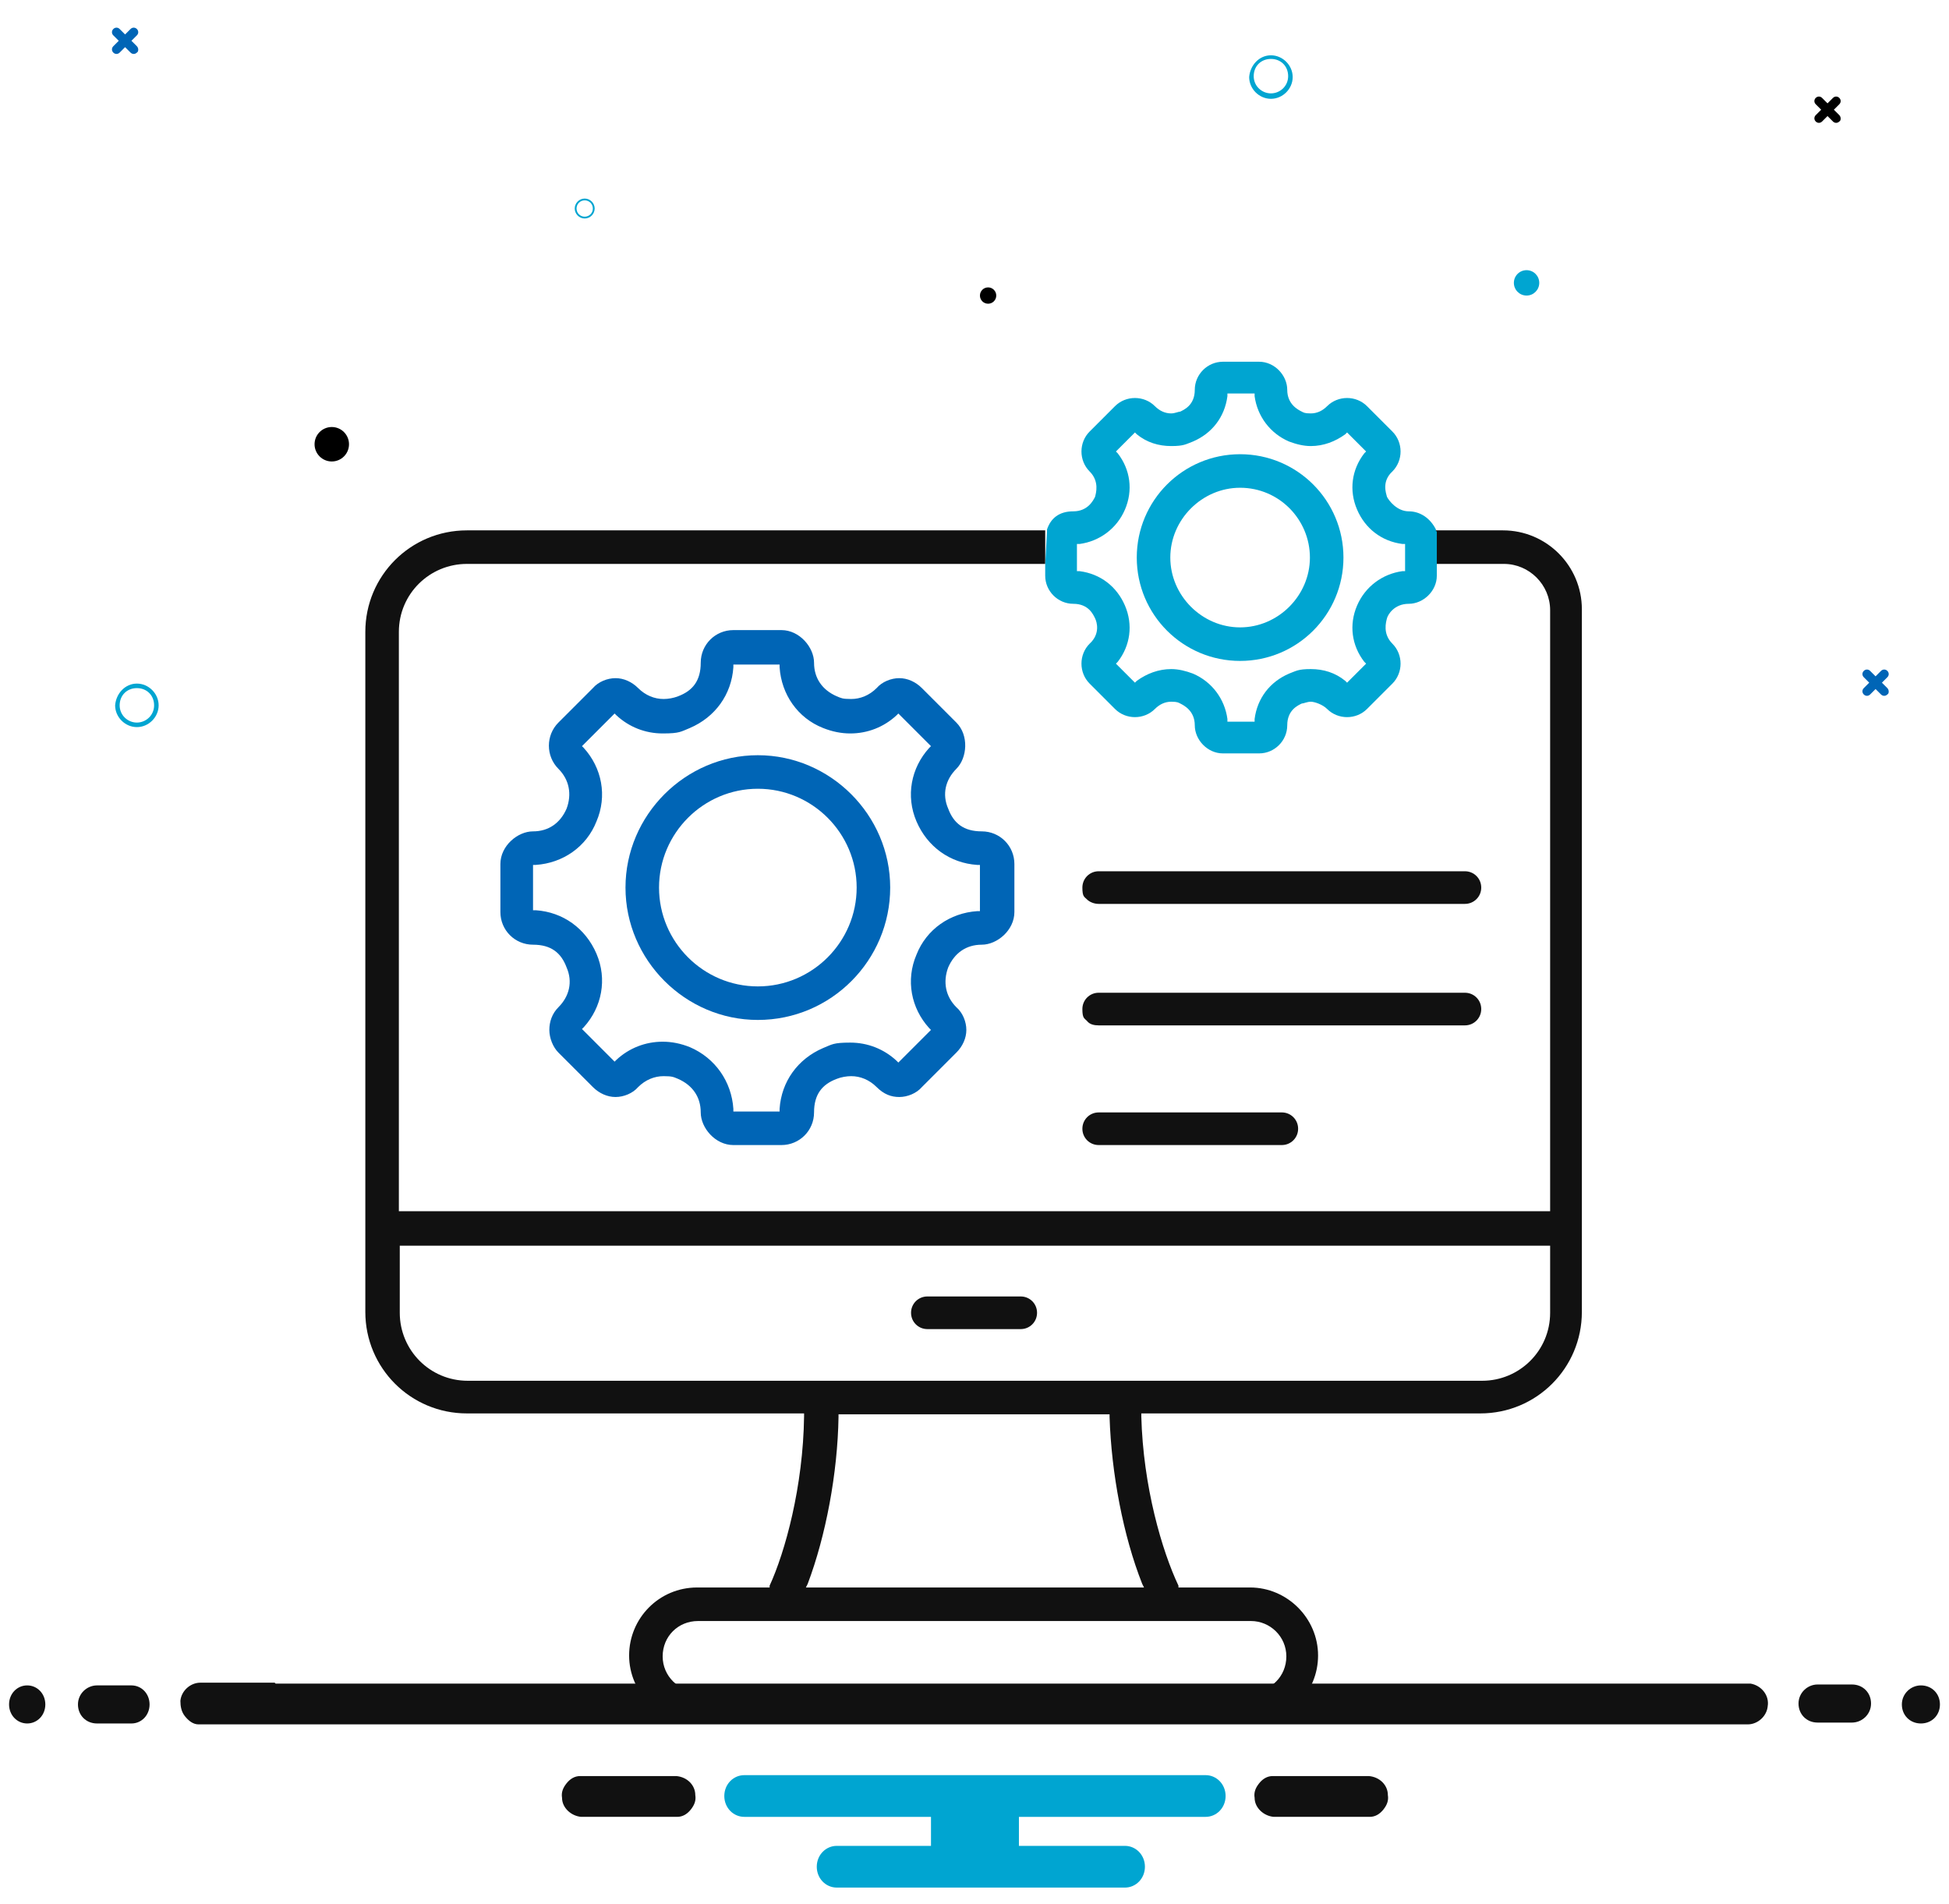 <?xml version="1.0" encoding="UTF-8"?>
<svg xmlns="http://www.w3.org/2000/svg" id="Layer_1" data-name="Layer 1" version="1.1" viewBox="0 0 215 210">
  <defs>
    <style>
      .cls-1 {
        fill: #000;
      }

      .cls-1, .cls-2, .cls-3, .cls-4 {
        stroke-width: 0px;
      }

      .cls-2 {
        fill: #0065b6;
      }

      .cls-3 {
        fill: #111;
      }

      .cls-4 {
        fill: #00a5d1;
      }
    </style>
  </defs>
  <path id="Path_1744" data-name="Path 1744" class="cls-2" d="M208.2,75.9l-.6-.6.6-.6c.2-.2.2-.5,0-.7s-.5-.2-.7,0h0l-.6.6-.6-.6c-.2-.2-.5-.2-.7,0s-.2.5,0,.7l.6.6-.6.6c-.2.2-.2.5,0,.7s.5.2.7,0l.6-.6.6.6c.2.2.5.2.7,0,.2-.1.2-.5,0-.7q0,0,0,0"></path>
  <path id="Path_1744-2" data-name="Path 1744-2" class="cls-1" d="M202.9,12.7l-.6-.6.6-.6c.2-.2.2-.5,0-.7s-.5-.2-.7,0h0l-.6.6-.6-.6c-.2-.2-.5-.2-.7,0s-.2.5,0,.7l.6.6-.6.6c-.2.2-.2.5,0,.7s.5.2.7,0l.6-.6.6.6c.2.2.5.2.7,0,.2-.1.2-.5,0-.7q0,0,0,0"></path>
  <path id="Path_1744-3" data-name="Path 1744-3" class="cls-2" d="M15.1,5.1l-.6-.6.6-.6c.2-.2.2-.5,0-.7s-.5-.2-.7,0h0l-.6.6-.6-.6c-.2-.2-.5-.2-.7,0s-.2.5,0,.7l.6.6-.6.6c-.2.2-.2.5,0,.7s.5.2.7,0l.6-.6.6.6c.2.2.5.2.7,0,.2-.1.2-.5,0-.7q0,0,0,0"></path>
  <path id="Path_808-3" data-name="Path 808-3" class="cls-4" d="M15.1,75.4c1.3,0,2.4,1.1,2.4,2.4s-1.1,2.4-2.4,2.4-2.4-1.1-2.4-2.4c.1-1.3,1.1-2.4,2.4-2.4ZM15.1,79.7c1,0,1.9-.8,1.9-1.9s-.8-1.9-1.9-1.9-1.9.8-1.9,1.9h0c0,1.1.9,1.9,1.9,1.9h0Z"></path>
  <path id="Path_808-3-2" data-name="Path 808-3-2" class="cls-4" d="M140.2,6.1c1.3,0,2.4,1.1,2.4,2.4s-1.1,2.4-2.4,2.4-2.4-1.1-2.4-2.4c.1-1.3,1.1-2.4,2.4-2.4ZM140.2,10.3c1,0,1.9-.8,1.9-1.9s-.8-1.9-1.9-1.9-1.9.8-1.9,1.9h0c0,1.1.9,1.9,1.9,1.9h0Z"></path>
  <path id="Path_808-3-3" data-name="Path 808-3-3" class="cls-4" d="M64.5,21.9c.6,0,1.1.5,1.1,1.1s-.5,1.1-1.1,1.1-1.1-.5-1.1-1.1c0-.6.5-1.1,1.1-1.1ZM64.5,23.9c.5,0,.9-.4.9-.9s-.4-.9-.9-.9-.9.4-.9.9h0c0,.5.4.9.9.9h0Z"></path>
  <circle id="Ellipse_48" data-name="Ellipse 48" class="cls-1" cx="36.6" cy="49" r="1.9"></circle>
  <circle id="Ellipse_48-2" data-name="Ellipse 48-2" class="cls-4" cx="168.4" cy="31.2" r="1.4"></circle>
  <circle id="Ellipse_48-3" data-name="Ellipse 48-3" class="cls-1" cx="109" cy="32.6" r=".9"></circle>
  <path class="cls-3" d="M151,195.9h-10.6c-.6,0-1.1.3-1.5.8s-.6,1-.5,1.6c0,1.1,1,2,2.1,2.1h10.6c.6,0,1.1-.3,1.5-.8.4-.5.6-1,.5-1.6,0-1.1-.9-2-2.1-2.1h0Z"></path>
  <path class="cls-3" d="M74.6,195.9h-10.6c-.6,0-1.1.3-1.5.8-.4.5-.6,1-.5,1.6,0,1.1,1,2,2.1,2.1h10.6c.6,0,1.1-.3,1.5-.8.4-.5.6-1,.5-1.6,0-1.1-.9-2-2.1-2.1h0Z"></path>
  <path class="cls-4" d="M112.4,200.7v-.3h20.6c1.2,0,2.2-1,2.2-2.3s-1-2.3-2.2-2.3h-50.9c-1.2,0-2.2,1-2.2,2.3s1,2.3,2.2,2.3h20.6v3.2h-10.4c-1.2,0-2.2,1-2.2,2.3s1,2.3,2.2,2.3h31.8c1.2,0,2.2-1,2.2-2.3s-1-2.3-2.2-2.3h-11.7v-2.9h0Z"></path>
  <path class="cls-3" d="M3,185.9c-1.1,0-2,.9-2,2.1s.9,2.1,2,2.1,2-.9,2-2.1-.9-2.1-2-2.1Z"></path>
  <g>
    <path class="cls-3" d="M200.5,190h3.8c1.1,0,2.1-.9,2.1-2.1s-.9-2.1-2.1-2.1h-3.8c-1.1,0-2.1.9-2.1,2.1s.9,2.1,2.1,2.1Z"></path>
    <path class="cls-3" d="M14.5,185.9h-3.8c-1.1,0-2.1.9-2.1,2.1s.9,2.1,2.1,2.1h3.8c1.1,0,2-.9,2-2.1s-.9-2.1-2-2.1Z"></path>
  </g>
  <path class="cls-3" d="M211.9,185.9c-1.1,0-2.1.9-2.1,2.1s.9,2.1,2.1,2.1,2.1-.9,2.1-2.1-.9-2.1-2.1-2.1Z"></path>
  <path class="cls-3" d="M30.4,185.7h162.1c.1,0,.2,0,.3,0s.2,0,.3,0c1.2.2,2.1,1.3,1.9,2.5-.1,1.1-1.1,2-2.2,2s-.2,0-.3,0H22.5c-.1,0-.2,0-.3,0s-.2,0-.3,0c-.6,0-1.1-.4-1.5-.9s-.5-1.1-.5-1.7c.1-1.1,1.1-2,2.2-2s.2,0,.3,0h7.9,0Z"></path>
  <g>
    <path class="cls-3" d="M141.4,122.7h-20.2c-1,0-1.8.8-1.8,1.8s.8,1.8,1.8,1.8h20.2c1,0,1.8-.8,1.8-1.8s-.8-1.8-1.8-1.8Z"></path>
    <path class="cls-3" d="M161.6,96.1h-40.4c-1,0-1.8.8-1.8,1.8s.2,1,.5,1.3.8.5,1.3.5h40.4c1,0,1.8-.8,1.8-1.8s-.8-1.8-1.8-1.8Z"></path>
    <g>
      <path class="cls-2" d="M55.2,95.3v5.3c0,2,1.6,3.6,3.6,3.6s3.1.9,3.7,2.5c.7,1.6.3,3.2-.9,4.4-.7.7-1,1.6-1,2.5s.4,1.9,1,2.5l3.8,3.8c.7.7,1.6,1.1,2.5,1.1s1.9-.4,2.5-1.1c.8-.8,1.8-1.2,2.8-1.2s1.1.1,1.6.3c1.6.7,2.5,2,2.5,3.7s1.6,3.6,3.6,3.6h5.3c2,0,3.6-1.6,3.6-3.6s.9-3.1,2.5-3.7c.5-.2,1.1-.3,1.6-.3,1,0,2,.4,2.8,1.2s1.6,1.1,2.5,1.1,1.9-.4,2.5-1.1l3.8-3.8c.7-.7,1.1-1.6,1.1-2.5s-.4-1.9-1.1-2.5c-1.2-1.2-1.5-2.8-.9-4.4.7-1.6,2-2.5,3.7-2.5s3.6-1.6,3.6-3.6v-5.3c0-2-1.6-3.6-3.6-3.6s-3.1-.9-3.7-2.5c-.7-1.6-.3-3.2.9-4.4s1.4-3.7,0-5.1l-3.8-3.8c-.7-.7-1.6-1.1-2.5-1.1s-1.9.4-2.5,1.1c-.8.8-1.8,1.2-2.8,1.2s-1.1-.1-1.6-.3c-1.6-.7-2.5-2-2.5-3.7s-1.6-3.6-3.6-3.6h-5.3c-2,0-3.6,1.6-3.6,3.6s-.9,3.1-2.5,3.7c-.5.2-1.1.3-1.6.3-1,0-2-.4-2.8-1.2-.7-.7-1.6-1.1-2.5-1.1s-1.9.4-2.5,1.1l-3.8,3.8c-1.4,1.4-1.4,3.7,0,5.1,1.2,1.2,1.5,2.8.9,4.4-.7,1.6-2,2.5-3.7,2.5s-3.6,1.6-3.6,3.6h0ZM58.8,100.2v-4.8h.3c3-.2,5.6-2,6.7-4.8,1.2-2.8.6-5.9-1.4-8.1l-.2-.2.2-.2,3.2-3.2.2-.2.2.2c1.4,1.3,3.2,2,5.1,2s2-.2,3-.6c2.8-1.2,4.6-3.7,4.8-6.7v-.3h5.1v.3c.2,3,2,5.6,4.8,6.7,1,.4,2,.6,3,.6,1.9,0,3.7-.7,5.1-2l.2-.2.2.2,3.2,3.2.2.2-.2.2c-2,2.2-2.6,5.3-1.4,8.1,1.2,2.8,3.7,4.6,6.7,4.8h.3v5.1h-.3c-3,.2-5.6,2-6.7,4.8-1.2,2.8-.6,5.9,1.4,8.1l.2.2-.2.2-3.2,3.2-.2.2-.2-.2c-1.4-1.3-3.2-2-5.1-2s-2,.2-3,.6c-2.8,1.2-4.6,3.7-4.8,6.7v.3h-5.1v-.3c-.2-3-2-5.6-4.8-6.8-1-.4-2-.6-3-.6-1.9,0-3.7.7-5.1,2l-.2.2-.2-.2-3.2-3.2-.2-.2.2-.2c2-2.2,2.6-5.3,1.4-8.1-1.2-2.8-3.7-4.6-6.7-4.8h-.3v-.3h0Z"></path>
      <path class="cls-2" d="M83.6,112.5c8.1,0,14.6-6.6,14.6-14.6s-6.6-14.6-14.6-14.6-14.6,6.6-14.6,14.6,6.6,14.6,14.6,14.6ZM83.6,87c6,0,10.9,4.9,10.9,10.9s-4.9,10.9-10.9,10.9-10.9-4.9-10.9-10.9,4.9-10.9,10.9-10.9Z"></path>
    </g>
    <path class="cls-3" d="M121.2,113.1h40.4c1,0,1.8-.8,1.8-1.8s-.8-1.8-1.8-1.8h-40.4c-1,0-1.8.8-1.8,1.8s.2,1,.5,1.3c.3.4.8.5,1.3.5Z"></path>
    <path class="cls-3" d="M158.2,62.2h7.7c2.8,0,5.1,2.3,5.1,5.1v66.3H44v-63.9c0-4.2,3.4-7.5,7.5-7.5h63.8v-3.7c.1,0-63.8,0-63.8,0-6.2,0-11.2,5-11.2,11.2v75c0,6.2,5,11.2,11.2,11.2h37.2v.3c-.1,7.8-2.1,15-3.8,18.7v.2h-8c-4.2,0-7.5,3.4-7.5,7.5s3.4,7.5,7.5,7.5h61c4.2,0,7.5-3.4,7.5-7.5s-3.4-7.5-7.5-7.5h-7.9v-.2c-1.8-3.8-3.9-10.9-4.1-18.7v-.3h37.4c6.2,0,11.2-5,11.2-11.2v-77.5c0-4.8-3.9-8.7-8.7-8.7h-7.8v3.7c.1,0,.1,0,.1,0ZM138,178.8c2.1,0,3.9,1.7,3.9,3.9s-1.7,3.9-3.9,3.9h-61c-2.1,0-3.9-1.7-3.9-3.9s1.7-3.9,3.9-3.9h61ZM126.1,175.1h-37.2l.2-.4c2-5.3,3.3-12.2,3.4-18.4v-.3h29.9v.3c.2,6.2,1.5,13.1,3.6,18.4l.2.4h0ZM51.6,152.3c-4.2,0-7.5-3.4-7.5-7.5v-7.4h126.9v7.4c0,4.2-3.4,7.5-7.5,7.5H51.6Z"></path>
    <g>
      <path class="cls-4" d="M136.8,72.9c6.3,0,11.4-5.1,11.4-11.4s-5.1-11.4-11.4-11.4-11.4,5.1-11.4,11.4,5.1,11.4,11.4,11.4ZM136.8,53.8c4.3,0,7.7,3.5,7.7,7.7s-3.5,7.7-7.7,7.7-7.7-3.5-7.7-7.7,3.5-7.7,7.7-7.7Z"></path>
      <path class="cls-4" d="M118.8,62.7v-2.7h.3c2.2-.3,4.1-1.7,5-3.8.9-2.1.6-4.4-.8-6.2l-.2-.2.2-.2,1.7-1.7.2-.2.2.2c1.1.9,2.4,1.3,3.8,1.3s1.6-.2,2.4-.5c2.1-.9,3.5-2.7,3.8-5v-.3h3v.3c.3,2.2,1.7,4.1,3.8,5,.8.3,1.6.5,2.4.5,1.4,0,2.7-.5,3.8-1.3l.2-.2.2.2,1.7,1.7.2.2-.2.2c-1.4,1.8-1.7,4.1-.8,6.2s2.7,3.5,5,3.8h.3v3h-.3c-2.2.3-4.1,1.7-5,3.8-.9,2.1-.6,4.4.8,6.2l.2.2-.2.2-1.7,1.7-.2.2-.2-.2c-1.1-.9-2.4-1.3-3.8-1.3s-1.6.2-2.4.5c-2.1.9-3.5,2.7-3.8,5v.3h-3v-.3c-.3-2.2-1.7-4.1-3.8-5-.8-.3-1.6-.5-2.4-.5-1.4,0-2.7.5-3.8,1.3l-.2.2-.2-.2-1.7-1.7-.2-.2.2-.2c1.4-1.8,1.7-4.1.8-6.2-.9-2.1-2.7-3.5-5-3.8h-.3v-.3h0ZM158.4,58.6v-.2c-.6-1.2-1.7-2-3-2s-2.2-1.2-2.4-1.6c-.1-.4-.6-1.7.6-2.8.6-.6.9-1.4.9-2.2s-.3-1.6-.9-2.2l-2.8-2.8c-.6-.6-1.4-.9-2.2-.9s-1.6.3-2.2.9c-.5.5-1.1.8-1.8.8s-.8-.1-1-.2c-.4-.2-1.6-.8-1.6-2.4s-1.4-3.1-3.1-3.1h-4c-1.7,0-3.1,1.4-3.1,3.1s-1.2,2.2-1.6,2.4c-.2,0-.6.2-1,.2-.7,0-1.3-.3-1.8-.8-.6-.6-1.4-.9-2.2-.9s-1.6.3-2.2.9l-2.8,2.8c-.6.6-.9,1.4-.9,2.2s.3,1.6.9,2.2c1.1,1.1.7,2.4.6,2.8-.2.4-.8,1.6-2.4,1.6s-2.5.8-2.9,2v.2c0,0-.2,3.7-.2,3.7v1.2c0,1.7,1.4,3.1,3.1,3.1s2.2,1.2,2.4,1.6c.2.4.6,1.7-.6,2.8-1.2,1.2-1.2,3.2,0,4.4l2.8,2.8c.6.6,1.4.9,2.2.9s1.6-.3,2.2-.9c.5-.5,1.1-.8,1.8-.8s.8.1,1,.2c.4.2,1.6.8,1.6,2.4s1.4,3.1,3.1,3.1h4c1.7,0,3.1-1.4,3.1-3.1s1.2-2.2,1.6-2.4c.2,0,.6-.2,1-.2s1.3.3,1.8.8c.6.6,1.4.9,2.2.9s1.6-.3,2.2-.9l2.8-2.8c.6-.6.9-1.4.9-2.2s-.3-1.6-.9-2.2c-1.1-1.1-.7-2.4-.6-2.8.1-.4.8-1.6,2.4-1.6s3.1-1.4,3.1-3.1v-4.9c-.1,0-.1,0-.1,0Z"></path>
    </g>
    <path class="cls-3" d="M102.3,146.6h10.3c1,0,1.8-.8,1.8-1.8s-.8-1.8-1.8-1.8h-10.3c-1,0-1.8.8-1.8,1.8s.8,1.8,1.8,1.8Z"></path>
  </g>
</svg>
